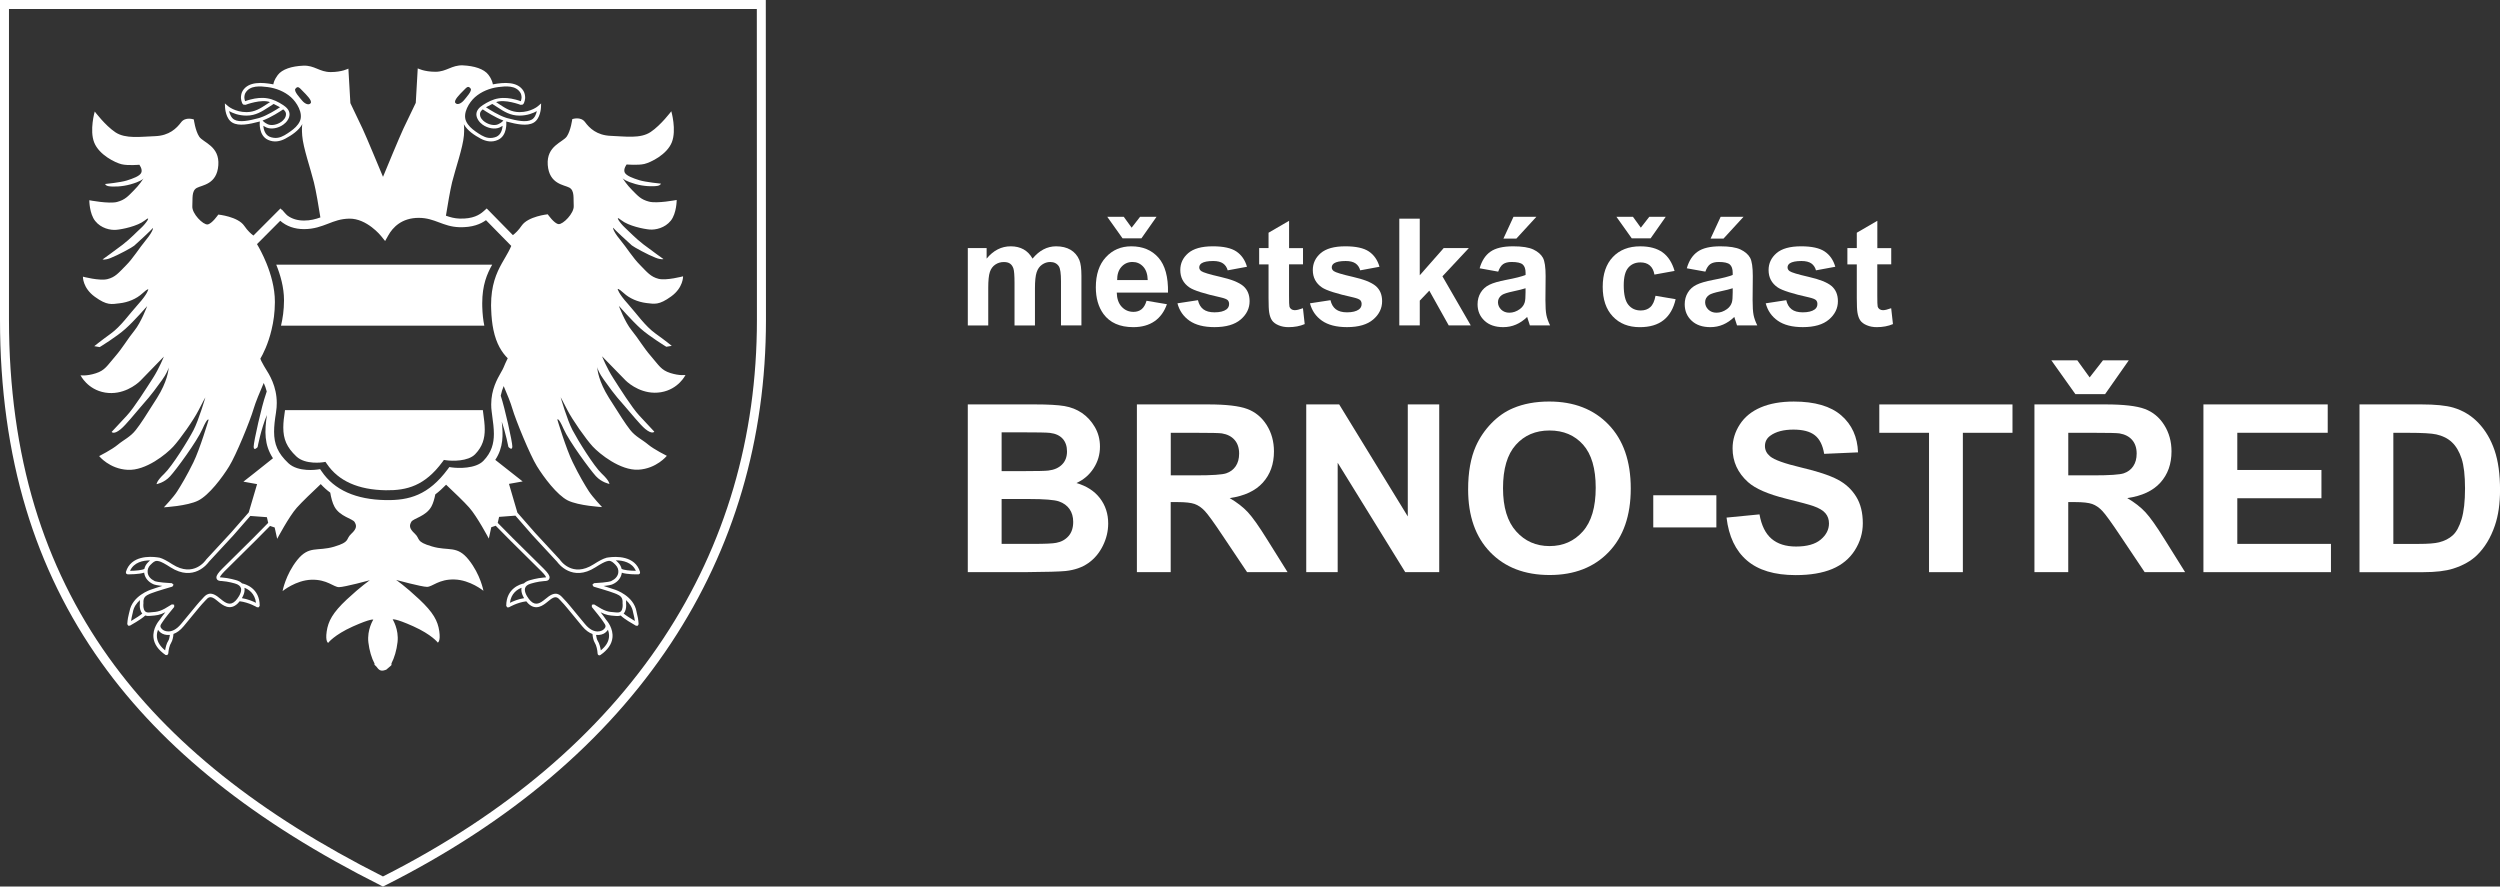 <svg id="Layer_1" xmlns="http://www.w3.org/2000/svg" xmlns:xlink="http://www.w3.org/1999/xlink" width="126.74" height="44.943" viewBox="0 0 126.74 44.943" enable-background="new 0 0 126.74 44.943"><rect x="0" y="0" width="126.74" height="44.943" fill="#333333" stroke="none"/><g><g><path fill="#fff" d="M38.368.455c0 .442.005 15.763.005 15.763.0 5.957-1.596 11.39-4.741 16.146-3.22 4.864-8.002 8.923-14.217 12.069-6.273-3.164-10.826-6.8-13.907-11.108-1.657-2.317-2.918-4.892-3.75-7.652-.863-2.862-1.303-6.044-1.303-9.455V.455H38.368M0 0v16.218c0 3.457.444 6.682 1.322 9.586.846 2.81 2.13 5.428 3.816 7.786 3.143 4.395 7.777 8.092 14.175 11.303l.102.051.103-.051c6.338-3.188 11.214-7.32 14.494-12.276 3.195-4.832 4.819-10.351 4.819-16.398L38.823.0H0z"/><g><path fill="none" d="M14.975 4.503c-.092.115.222.451.347.602.122.148.328.254.428.127.098-.124-.227-.437-.398-.61C15.177 4.443 15.104 4.336 14.975 4.503z"/><path fill="none" d="M7.506 28.507l.103-.1c-.353.002-.819.094-1.016.531.304-.002.627-.037.727-.1.025-.12.086-.232.179-.324L7.506 28.507z"/><path fill="none" d="M7.093 30.569l-.002-.053.007-.094c-.17.151-.317.353-.362.616v.004l-.024.1c-.025.104-.051.206-.066.34.24-.143.476-.295.57-.379-.108-.12-.129-.298-.129-.416C7.086 30.629 7.091 30.585 7.093 30.569z"/><path fill="none" d="M8.01 31.927c-.034.088-.057.19-.057.299l.004.086c.027.24.167.459.414.659.023-.143.066-.345.163-.492.035-.049.063-.172.078-.291-.202.024-.365-.039-.46-.109C8.087 32.025 8.039 31.975 8.01 31.927z"/><path fill="none" d="M13.571 4.414c-.376-.047-.89-.098-1.123.289-.036.061-.059.15-.059.248V4.96c.003.032.018.123.037.171.088-.032.176-.06.264-.082.286-.075.582-.111.874-.061.283.047.543.18.782.335.169.108.336.263.334.478.0.204-.156.406-.317.519-.267.19-.62.249-.857.144-.062-.028-.113-.057-.156-.084.016.181.082.446.316.552.122.054.285.077.418.054.232-.035.451-.191.64-.322.192-.135.378-.298.478-.516.186-.406-.159-.962-.451-1.221C14.428 4.639 13.996 4.469 13.571 4.414z"/><path fill="none" d="M12.393 29.798l.009.095c0 .149-.063.304-.138.431.296.047.561.16.715.237C12.922 30.078 12.601 29.876 12.393 29.798z"/><path fill="none" d="M14.263 6.175c.094-.068.253-.213.234-.417C14.49 5.679 14.44 5.61 14.356 5.545c-.14.095-.622.412-1.043.565l.014.019c.002.0.079.095.251.172C13.76 6.381 14.048 6.328 14.263 6.175z"/><path fill="none" d="M24.914 5.291c-.104.053-.198.102-.278.146.194.129.642.408 1.001.526l.003-.002v.004l.085.025c.474.125.96.23 1.236.071.151-.086.222-.279.254-.43-.175.1-.479.229-.883.229-.467.0-.794-.215-1.137-.439-.077-.052-.156-.104-.238-.153L24.914 5.291z"/><path fill="none" d="M24.334 5.758c-.018.204.139.349.236.417.215.153.502.206.681.126.173-.077.251-.172.251-.172l.017-.019c-.421-.153-.905-.471-1.046-.565C24.392 5.61 24.343 5.679 24.334 5.758z"/><path fill="none" d="M23.514 5.09c.124-.152.437-.488.346-.601-.128-.167-.201-.062-.376.114-.174.175-.498.49-.397.613C23.186 5.344 23.388 5.236 23.514 5.09z"/><path fill="none" d="M23.632 6.146c.1.218.284.381.477.516.188.131.408.287.639.322.132.023.294.0.419-.054.235-.105.299-.371.316-.552-.045.027-.095.056-.158.084-.237.105-.591.047-.857-.144-.161-.112-.314-.314-.317-.519.0-.215.167-.369.334-.478.241-.155.501-.288.782-.335.292-.051.588-.015.874.061.09.022.178.05.264.082.02-.048.034-.139.037-.171V4.951c0-.098-.021-.188-.059-.248-.233-.387-.747-.336-1.122-.289-.427.055-.854.225-1.181.512C23.786 5.185 23.443 5.74 23.632 6.146z"/><path fill="none" d="M13.915 5.291l-.041-.022c-.084.049-.161.102-.239.153-.345.225-.668.439-1.137.439-.404.0-.706-.129-.883-.229.034.15.104.344.256.43.276.159.761.054 1.233-.071l.086-.025V5.962l.003.002c.362-.118.808-.397 1.002-.526C14.114 5.393 14.021 5.344 13.915 5.291z"/><path fill="none" d="M27.569 28.835c.202.203.292.337.292.44l-.013.063c-.046.114-.188.117-.254.117-.354.025-.672.126-.68.129-.169.047-.271.129-.299.237l-.009.072c0 .209.186.466.29.569.263.264.496.115.747-.094l.077-.059c.464-.395.681-.147.826.016l.063.067c.121.118.354.404.648.763l.396.479c.498.603.913.303.915.301.196-.155.133-.244.038-.38l-.049-.073c-.069-.114-.395-.517-.555-.711l.002-.115.112-.017c.576.367.685.374 1.089.405l.07.005c.091.007.158-.013.207-.063.096-.106.089-.326.078-.401v-.021c.014-.212-.061-.313-.179-.387-.054-.029-.104-.052-.147-.073l-.063-.023-.01-.005c-.23-.094-1.062-.335-1.07-.337l-.063-.096.084-.08c.732-.038.87-.104.876-.108l.011-.007c.19-.091.313-.232.343-.402.024-.148-.025-.297-.137-.408l-.006-.007c-.127-.126-.207-.206-.344-.197l-.082.016V28.45c-.13.035-.309.131-.591.312-1.172.748-1.879-.192-1.942-.283l-1.249-1.348-.864-.99-.827.063-.07.302.765.775C26.008 27.292 27.146 28.413 27.569 28.835z"/><path fill="none" d="M31.332 28.515c.093.092.156.204.182.324.099.063.42.098.723.1-.194-.438-.66-.529-1.015-.531l.103.1L31.332 28.515z"/><path fill="none" d="M32.186 31.482c-.016-.134-.038-.235-.066-.34l-.024-.1v-.004c-.043-.264-.192-.465-.36-.616l.007.094-.002.053c.002.016.007.06.007.118.0.118-.02.296-.129.416C31.713 31.188 31.947 31.34 32.186 31.482z"/><path fill="none" d="M30.218 32.188c.014.119.046.242.08.291.094.147.14.35.16.492.248-.2.388-.419.414-.659l.005-.086c0-.108-.022-.211-.055-.299-.031.048-.079.099-.145.151C30.586 32.148 30.42 32.212 30.218 32.188z"/><path fill="none" d="M26.44 29.798c-.209.078-.532.28-.589.763.156-.077.421-.19.718-.237-.077-.127-.14-.281-.14-.431L26.44 29.798z"/><path fill="none" d="M12.69 26.156l-.854.978-1.245 1.345c-.064.091-.771 1.031-1.944.283-.281-.181-.46-.276-.589-.312v.001l-.084-.016c-.136-.009-.215.071-.342.197l-.01.007c-.11.111-.157.26-.133.408.029.17.149.312.339.402l.012.008c.011.005.152.07.875.107l.084.08-.063.096c-.007.002-.838.243-1.068.337l-.009.005-.065.023c-.041.021-.092.044-.146.073-.118.073-.192.175-.179.387v.021c-.011.075-.021.295.079.401.048.05.113.069.206.063l.067-.005c.405-.031.515-.038 1.09-.405l.115.017.002.115c-.163.194-.486.597-.557.711l-.05.073c-.096.136-.158.225.039.38.004.002.416.302.916-.301l.396-.479c.295-.358.528-.645.648-.763l.061-.067c.146-.163.364-.41.828-.016l.075.059c.253.209.484.357.749.094.104-.104.29-.36.29-.569l-.009-.072c-.029-.108-.129-.19-.304-.24-.003.0-.321-.101-.677-.126-.063.0-.206-.003-.254-.117l-.011-.063c0-.104.091-.237.292-.44.421-.422 1.56-1.543 1.57-1.554l.764-.773L13.53 26.22 12.69 26.156z"/><path fill="#fff" d="M33.51 19.884c.894-.15 1.242-.874 1.242-.874s-.297.05-.77-.1c-.473-.15-.581-.393-.98-.852-.396-.456-.631-.886-.979-1.31-.348-.425-.65-1.243-.65-1.243s.659.751 1.105 1.153c.448.4 1.301.922 1.301.922l.277-.046s-.309-.257-.831-.629c-.523-.378-.932-.981-1.401-1.508-.473-.522-.51-.74-.51-.74s.007-.072.306.2c.299.277.721.451 1.144.505.424.048.641.116 1.263-.335.62-.449.602-1.019.602-1.019s-.847.227-1.244.127c-.396-.102-.566-.321-.935-.698-.374-.373-.655-.851-1.027-1.302-.374-.451-.362-.636-.328-.578.032.058.764.734.938.886.099.082.819.477 1.195.621.295.115.407.07.407.07s-.593-.421-1.017-.745c-.423-.326-.694-.628-.942-.852-.247-.228-.552-.673-.183-.376.371.297 1.146.451 1.444.476.299.023.771-.077 1.071-.451.297-.376.297-1.049.297-1.049s-1.003.195-1.406.084c-.408-.105-.557-.286-.856-.587-.257-.258-.44-.535-.485-.604l-.012-.019.012.019c.033.043.167.162.66.301.428.121.9.134 1.142.087.106-.021.151-.107.151-.107s-.771-.075-1.096-.174c-.321-.1-.671-.225-.748-.398-.074-.178.101-.401.101-.401s.573.05.896-.025c.324-.077 1.146-.475 1.394-1.098.249-.625-.026-1.575-.026-1.575s-.52.698-1.043 1.049c-.52.353-1.292.225-2.015.199-.723-.024-1.096-.398-1.317-.7-.224-.301-.646-.148-.646-.148s-.073.575-.274.874c-.199.302-1.041.474-.969 1.45.075.974.822 1.001 1.096 1.148.273.152.197.55.221.926.025.374-.547.949-.769.924-.224-.024-.548-.498-.548-.498s-.994.101-1.32.573c-.163.24-.326.393-.448.483l-1.326-1.352-.155.139c-.211.187-.542.396-1.222.375-.26-.008-.477-.071-.691-.146.088-.553.215-1.293.313-1.699.173-.696.547-1.751.599-2.373.021-.295.011-.467-.005-.566.183.329.542.563.862.734.276.145.572.194.866.061.487-.217.426-.888.424-.915l-.002-.021.022.008c.507.133 1.033.246 1.368.054.341-.195.371-.745.371-.768l.008-.208-.155.135c-.003.005-.356.306-.941.306-.415.0-.705-.189-1.04-.41-.048-.03-.097-.065-.146-.097.431-.168 1.233.134 1.243.138l.107-.013c.105-.071.123-.336.123-.338.0-.077-.01-.229-.086-.354-.294-.486-.986-.442-1.553-.333-.005-.047-.032-.23-.224-.486-.225-.299-.723-.451-1.295-.477-.571-.021-.819.325-1.394.325-.572.0-.894-.173-.894-.173l-.1 1.749s-.398.825-.623 1.298c-.198.422-.889 2.089-1.038 2.453-.164-.389-.838-2.021-1.034-2.438-.225-.473-.62-1.3-.62-1.3l-.101-1.749s-.326.175-.896.175c-.573.0-.819-.351-1.393-.324-.572.024-1.07.175-1.293.476-.176.236-.215.408-.222.471-.568-.109-1.263-.155-1.559.333-.075.125-.084.277-.084.354.0.002.018.267.119.338l.111.013c.006-.004.813-.306 1.242-.138-.049.031-.099.066-.149.097-.335.221-.625.41-1.039.41-.584.0-.937-.301-.941-.306L11.4 5.242l.009.208c.003.022.029.572.374.768.335.192.858.079 1.367-.054l.021-.008v.021c-.005.027-.066.698.421.915.295.134.594.084.87-.061.323-.173.683-.41.866-.74-.021.096-.031.271-.007.588.05.623.423 1.672.595 2.374.106.424.238 1.212.326 1.77-.247.088-.503.158-.826.158-.333.0-.608-.082-.838-.249-.047-.041-.093-.084-.135-.134l-.152-.174-.012.011-.06-.068-1.372 1.375c-.123-.088-.292-.242-.462-.49-.321-.475-1.318-.574-1.318-.574s-.323.474-.545.501c-.226.024-.797-.55-.772-.924.025-.376-.05-.775.225-.928.273-.148 1.021-.174 1.093-1.147.075-.978-.771-1.151-.968-1.452-.2-.3-.274-.872-.274-.872S9.401 5.902 9.18 6.202c-.227.301-.6.677-1.32.701-.721.024-1.492.149-2.012-.198-.523-.351-1.045-1.052-1.045-1.052S4.527 6.604 4.777 7.228c.249.625 1.07 1.024 1.393 1.1.322.076.894.024.894.024s.175.227.099.401c-.071.174-.42.298-.744.4-.323.1-1.093.175-1.093.175s.041.086.151.106c.238.047.711.033 1.136-.087.501-.141.632-.26.666-.303l.011-.017L7.278 9.045c-.045.068-.23.346-.491.606-.297.3-.445.477-.851.587-.403.108-1.409-.087-1.409-.087s0 .677.299 1.053c.299.374.772.473 1.069.447.298-.024 1.07-.181 1.442-.473.37-.299.069.149-.182.376-.249.224-.519.525-.941.853C5.793 12.729 5.2 13.151 5.2 13.151s.111.046.403-.069c.376-.146 1.102-.54 1.2-.626.174-.147.902-.829.938-.887.032-.054.043.134-.33.583-.372.448-.651.93-1.025 1.303-.373.377-.539.596-.939.695-.396.101-1.243-.124-1.243-.124s-.02.568.603 1.019c.62.449.84.381 1.264.329.422-.048.846-.223 1.145-.498.297-.274.302-.202.302-.202s-.032.215-.505.741c-.474.524-.881 1.128-1.401 1.502-.523.378-.833.632-.833.632l.274.047s.857-.522 1.303-.924c.449-.399 1.104-1.153 1.104-1.153s-.303.82-.65 1.246c-.347.424-.58.854-.977 1.311-.398.457-.507.701-.98.849-.472.152-.772.099-.772.099s.353.729 1.246.877c.895.15 1.591-.4 1.79-.6s1.191-1.225 1.191-1.225-.24.604-.563 1.104c-.324.499-.947 1.497-1.321 1.896C6.05 21.474 5.66 21.896 5.66 21.896s.098.158.457-.136c.266-.215.749-.829 1.021-1.137.646-.724.772-.956 1.075-1.354.23-.314.318-.553.342-.642l.004-.038-.004.038c-.015.147-.073.722-.595 1.55-.609.96-.803 1.275-1.076 1.623-.274.352-.616.497-.914.746-.297.25-.944.576-.944.576s.521.649 1.442.696c.921.054 1.965-.797 2.311-1.173.348-.374 1.041-1.358 1.29-1.851.247-.491.342-.646.342-.646s-.331 1.138-.604 1.664c-.271.521-1.084 1.828-1.48 2.205-.397.374-.389.527-.389.527s.387-.068.683-.395c.3-.322 1.363-1.771 1.638-2.394.273-.626.316-.471.316-.471s-.44 1.482-.771 2.155c-.33.674-.635 1.181-.826 1.478-.19.299-.67.802-.67.802s1.192-.065 1.74-.342c.546-.272 1.223-1.171 1.568-1.735.35-.562 1.069-2.319 1.243-2.923.093-.316.319-.863.511-1.304.06.129.112.271.152.43-.016.054-.031.107-.05.157-.199.55-.613 2.391-.613 2.641.0.249.199.025.199.025s.177-.929.473-1.629c-.122.822-.14 1.511.307 2.193-.669.54-1.499 1.186-1.499 1.186l.694.125-.423 1.434-.906 1.035-1.247 1.349-.009.011c-.024.039-.629.923-1.707.237-.287-.185-.489-.292-.645-.335l-.021-.004-.106-.016c-.352-.048-1.335-.102-1.588.745l.013.079.07.037c.108.002.574.004.845-.084l.006.043c.039.224.197.419.433.531.065.039.233.073.482.098-.202.062-.421.132-.557.182-.056.016-.972.318-1.11 1.117l-.025.097c-.036.144-.071.292-.086.539l.043.079.091.002c.493-.281.694-.432.776-.516.062.02.128.029.206.022l.068-.004c.299-.022.457-.035.747-.184-.113.143-.223.283-.264.351l-.029.041c-.052.063-.359.432-.31.898.036.33.242.624.613.878l.088.005.05-.078c.011-.176.058-.414.152-.559.061-.096.1-.281.111-.434.162-.059.342-.179.518-.393l.396-.481c.292-.355.523-.637.637-.75l.07-.075c.139-.155.249-.28.581.004l.075.061c.206.168.589.48.987.081l.091-.104c.459.053.878.3.88.305h.091l.045-.078c0-.895-.73-1.101-.896-1.134-.072-.073-.174-.128-.305-.165-.015-.002-.343-.105-.717-.135h-.006c-.057.0-.082-.008-.093-.011.007-.024.041-.108.237-.306.421-.422 1.56-1.543 1.571-1.555l.733-.74.235.079.127.575s.595-1.127.994-1.577c.249-.281.821-.829 1.215-1.198.145.159.306.304.482.433.043.258.111.526.216.716.273.5.921.601 1.02.777.101.172.125.323-.174.598-.299.277-.024.398-.869.65-.847.251-1.268-.075-1.868.675-.595.749-.742 1.575-.742 1.575s.67-.551 1.464-.576c.799-.021 1.121.376 1.396.376s1.565-.351 1.565-.351-.444.299-1.168.974c-.722.677-.945 1.103-1.021 1.627-.075.522.075.575.075.575s.299-.401 1.243-.827c.945-.423 1.045-.351 1.045-.351s-.323.503-.25 1.152c.049.413.167.807.312 1.074l-.002.06s.036.041.093.09c.057.079.11.141.169.177.07.041.146.039.219.02l.114-.035.103-.088c.095-.073.163-.147.163-.147v-.087c.142-.272.262-.663.308-1.078.074-.65-.247-1.148-.247-1.148s.101-.076 1.044.347c.946.426 1.244.827 1.244.827s.148-.051.075-.575c-.075-.526-.301-.95-1.021-1.624-.722-.678-1.168-.978-1.168-.978s1.293.352 1.566.352c.275.0.596-.398 1.393-.374.796.022 1.468.573 1.468.573s-.147-.823-.747-1.573c-.597-.75-1.018-.424-1.863-.676-.847-.247-.573-.373-.872-.65-.299-.273-.271-.423-.174-.598.1-.175.744-.274 1.019-.775.091-.167.153-.392.198-.616.184-.138.365-.301.547-.49.389.365.931.886 1.169 1.156.402.451.996 1.575.996 1.575l.125-.576.225-.074.741.75c.013.014 1.151 1.135 1.572 1.557.199.197.233.281.237.306-.011.003-.036.011-.09.011h-.008c-.376.029-.703.133-.718.136-.131.036-.232.091-.306.164-.164.033-.895.239-.895 1.134l.046.078H25.8c.004-.005.424-.252.881-.305l.09.104c.401.399.781.087.987-.081l.076-.061c.333-.284.441-.159.582-.004l.068.075c.115.113.344.395.636.75l.396.481c.178.214.356.334.521.393.009.152.051.338.111.434.093.145.138.383.149.559.005.068.059.089.093.089l.047-.016c.369-.254.576-.548.612-.878.051-.467-.259-.836-.311-.898l-.031-.041c-.04-.067-.147-.208-.259-.351.29.148.445.161.744.184l.071.004c.077.007.145-.003.206-.024.165.172.609.424.773.518l.094-.002.039-.079c-.014-.247-.049-.396-.086-.539l-.022-.1.003.007c-.138-.802-1.057-1.105-1.112-1.121-.138-.05-.356-.12-.556-.182.249-.024.416-.059.479-.098.238-.112.396-.308.436-.531l.005-.043c.269.088.735.086.846.084l.07-.037.012-.079c-.251-.847-1.237-.793-1.589-.745l-.106.016-.019.004v.004c-.156.039-.356.146-.647.331-1.074.686-1.68-.198-1.704-.237l-.009-.011-1.25-1.351-.896-1.023-.427-1.459.693-.124s-.739-.576-1.388-1.093c.417-.625.404-1.285.329-1.935.215.626.337 1.278.337 1.278s.199.225.199-.025c0-.24-.38-1.948-.588-2.571.036-.181.09-.342.15-.488.175.404.358.858.438 1.139.175.598.896 2.355 1.246 2.92.346.562 1.018 1.462 1.565 1.738.548.272 1.738.337 1.738.337s-.475-.502-.668-.799c-.194-.3-.495-.805-.823-1.48-.331-.67-.776-2.156-.776-2.156s.045-.151.318.474c.275.623 1.338 2.067 1.635 2.392.299.326.688.395.688.395s.007-.152-.392-.525c-.398-.374-1.208-1.686-1.482-2.207-.274-.525-.6-1.662-.6-1.662s.09.151.339.643c.25.492.941 1.478 1.288 1.854.349.374 1.394 1.223 2.315 1.176.919-.053 1.442-.703 1.442-.703s-.648-.322-.947-.572c-.296-.251-.64-.396-.914-.745-.272-.352-.463-.663-1.075-1.626-.524-.834-.582-1.409-.595-1.553l-.003-.035.003.035c.021.086.106.326.344.646.3.398.426.632 1.073 1.355.271.305.758.918 1.021 1.134.36.295.458.136.458.136s-.391-.417-.765-.82c-.37-.398-.997-1.395-1.318-1.896-.324-.498-.566-1.105-.566-1.105s.996 1.026 1.196 1.226C31.918 19.485 32.612 20.034 33.51 19.884zM25.502 6.129s-.078.095-.251.172c-.179.08-.466.027-.681-.126-.098-.068-.254-.213-.236-.417.009-.079.058-.147.139-.213.141.095.625.412 1.046.565L25.502 6.129zM25.195 5.422c.343.225.67.439 1.137.439.404.0.708-.129.883-.229-.032.15-.103.344-.254.43-.276.159-.763.054-1.236-.071L25.64 5.966V5.962l-.003.002c-.359-.118-.807-.397-1.001-.526.08-.045.175-.094.278-.146l.043-.022C25.039 5.317 25.118 5.37 25.195 5.422zM25.26 4.414c.375-.047.889-.098 1.122.289.038.061.059.15.059.248V4.96c-.003.032-.018.123-.037.171-.086-.032-.174-.06-.264-.082-.286-.075-.582-.111-.874-.061-.281.047-.541.18-.782.335-.167.108-.334.263-.334.478.003.204.156.406.317.519.267.19.62.249.857.144.063-.028.113-.057.158-.084-.018.181-.081.446-.316.552-.125.054-.287.077-.419.054-.23-.035-.45-.191-.639-.322-.192-.135-.377-.298-.477-.516-.188-.406.154-.962.447-1.221C24.405 4.639 24.833 4.469 25.26 4.414zm-1.777.19c.175-.176.248-.281.376-.114.091.112-.222.448-.346.601-.126.146-.328.254-.428.127C22.985 5.094 23.31 4.778 23.483 4.604zM13.19 5.962v.004l-.086.025c-.473.125-.957.23-1.233.071-.151-.086-.222-.279-.256-.43.177.1.479.229.883.229.469.0.792-.215 1.137-.439.078-.052.155-.104.239-.153l.041.022c.106.053.199.102.28.146-.194.129-.64.408-1.002.526L13.19 5.962zM13.313 6.11c.421-.153.903-.471 1.043-.565.084.065.134.134.141.213.019.204-.141.349-.234.417-.215.153-.503.206-.685.126-.172-.077-.249-.172-.251-.172L13.313 6.11zM15.201 6.146c-.1.218-.285.381-.478.516-.188.131-.407.287-.64.322-.133.023-.296.0-.418-.054-.234-.105-.301-.371-.316-.552.043.027.095.056.156.084.237.105.591.047.857-.144.161-.112.317-.314.317-.519.002-.215-.165-.369-.334-.478-.239-.155-.499-.288-.782-.335-.292-.051-.588-.015-.874.061-.088.022-.176.05-.264.082-.02-.048-.034-.139-.037-.171V4.951c0-.098.022-.188.059-.248.233-.387.747-.336 1.123-.289.425.055.856.225 1.179.512C15.042 5.185 15.387 5.74 15.201 6.146zm.548-.915c-.1.127-.306.021-.428-.127-.125-.15-.438-.486-.347-.602.129-.167.202-.06.376.118C15.522 4.795 15.847 5.107 15.749 5.231zM7.319 28.839c-.1.063-.423.098-.727.1.196-.438.663-.529 1.016-.531l-.103.1-.008.008C7.405 28.606 7.345 28.719 7.319 28.839zm-.674 2.643c.016-.134.041-.235.066-.34l.024-.1v-.004c.045-.264.192-.465.362-.616l-.007.094.002.053c-.002.016-.007.06-.007.118.0.118.021.296.129.416C7.12 31.188 6.885 31.34 6.645 31.482zm1.889.997c-.097.147-.14.35-.163.492-.247-.2-.387-.419-.414-.659l-.004-.086c0-.108.022-.211.057-.299.029.048.077.099.143.151.095.07.258.134.46.109C8.598 32.307 8.569 32.43 8.534 32.479zm3.867-2.586-.009-.095c.208.078.529.28.586.763-.154-.077-.419-.19-.715-.237C12.338 30.196 12.401 30.042 12.401 29.893zm.432-2.612c-.011.011-1.149 1.132-1.57 1.554-.201.203-.292.337-.292.44l.011.063c.048.114.19.117.254.117.355.025.674.126.677.126.175.05.274.132.304.24l.009.072c0 .209-.187.466-.29.569-.265.264-.496.115-.749-.094l-.075-.059c-.464-.395-.683-.147-.828.016l-.061.067c-.12.118-.354.404-.648.763l-.396.479c-.5.603-.912.303-.916.301-.197-.155-.135-.244-.039-.38l.05-.073c.07-.114.394-.517.557-.711l-.002-.115-.115-.017c-.575.367-.685.374-1.09.405l-.067.005c-.093.007-.158-.013-.206-.063-.1-.106-.09-.326-.079-.401v-.021c-.014-.212.061-.313.179-.387.054-.029.104-.052.146-.073l.065-.023.009-.005c.23-.094 1.062-.335 1.068-.337L8.8 29.646l-.084-.08c-.724-.038-.865-.103-.875-.107l.006.004-.009-.005.002.001L7.828 29.45c-.189-.091-.31-.232-.339-.402-.024-.148.022-.297.133-.408l.01-.007c.127-.126.206-.206.342-.197l.084.016V28.45c.129.035.308.131.589.312 1.174.748 1.88-.192 1.944-.283l1.245-1.345.854-.978.84.063.066.288L12.833 27.281zm13.019 3.28c.057-.482.38-.685.589-.763l-.011.095c0 .149.063.304.14.431C26.272 30.37 26.008 30.483 25.852 30.561zm4.97 1.366c.032.088.055.19.055.299l-.005.086c-.026.24-.166.459-.414.659-.021-.143-.066-.345-.16-.492-.034-.049-.066-.172-.08-.291.202.024.368-.039.46-.109C30.743 32.025 30.791 31.975 30.822 31.927zM31.739 30.569l.002-.053-.007-.094c.168.151.317.353.36.616v.004l.024.1c.028.104.051.206.066.34-.238-.143-.473-.295-.568-.379.109-.12.129-.298.129-.416C31.746 30.629 31.741 30.585 31.739 30.569zM32.236 28.938c-.303-.002-.624-.037-.723-.1-.025-.12-.089-.232-.182-.324l-.008-.008-.103-.1C31.576 28.409 32.042 28.501 32.236 28.938zm-6.934-2.734.827-.063.864.99 1.249 1.348c.063.091.771 1.031 1.942.283.282-.181.461-.276.591-.312v.001l.082-.016c.137-.009.217.071.344.197l.006.007c.111.111.161.26.137.408-.03.17-.152.312-.343.402l-.011.007h.001l-.008.005.007-.004c-.006.004-.144.07-.876.108l-.084.08.063.096c.009.002.84.243 1.07.337l.01.005.063.023c.043.021.094.044.147.073.118.073.192.175.179.387v.021c.011.075.018.295-.078.401-.049.05-.116.069-.207.063l-.07-.005c-.404-.031-.513-.038-1.089-.405l-.112.017-.002.115c.16.194.485.597.555.711l.049.073c.095.136.158.225-.038.38-.002.002-.417.302-.915-.301l-.396-.479c-.294-.358-.527-.645-.648-.763l-.063-.067c-.146-.163-.362-.41-.826-.016l-.077.059c-.251.209-.484.357-.747.094-.104-.104-.29-.36-.29-.569l.009-.072c.027-.108.13-.19.299-.237.008-.003.326-.104.68-.129.065.0.208-.003.254-.117l.013-.063c0-.104-.09-.237-.292-.44-.424-.422-1.562-1.543-1.573-1.554l-.765-.775L25.302 26.204zM24.9 15.662c.012.412.052.761.113 1.055.153.737.437 1.151.727 1.449l-.039.078c-.052.106-.108.227-.174.39-.022.061-.073.145-.129.245-.19.335-.496.867-.496 1.622.0.12.006.242.025.373l.007.05c.009.061.02.159.02.159.043.316.084.62.084.91.0.487-.114.939-.533 1.371-.393.405-1.283.378-1.595.333l-.131-.019-.077.105c-.982 1.326-1.965 1.587-3.138 1.57-1.523-.024-2.619-.514-3.257-1.456l-.079-.114-.139.021c-.011.002-.969.149-1.469-.322-.537-.505-.725-.962-.725-1.599.0-.279.036-.594.096-.961l.002-.021c.027-.164.038-.321.038-.471.0-.849-.378-1.446-.575-1.756l-.073-.122c-.14-.244-.159-.3-.178-.351l-.007-.015c.134-.229.398-.742.57-1.473.098-.402.166-.869.168-1.39v-.025c0-.709-.206-1.407-.43-1.958-.177-.434-.367-.779-.477-.964.182-.182.956-.961 1.178-1.183.321.277.727.422 1.206.422.508.0.869-.141 1.221-.275.328-.129.641-.249 1.076-.256.887-.013 1.604.872 1.61.882l.204.253.159-.283c.228-.407.68-.892 1.545-.892.412.0.711.111 1.026.229.3.112.612.231 1.02.244.685.023 1.099-.165 1.364-.355.212.218 1.122 1.144 1.281 1.305-.086.204-.197.398-.317.604-.052.088-.104.177-.156.271-.284.508-.551 1.12-.551 2.137C24.897 15.542 24.897 15.601 24.9 15.662z"/><polygon fill="#fff" points="6.562,31.009 6.563,31.004 6.563,31.002"/><polygon fill="#fff" points="7.847,29.462 7.84,29.458 7.838,29.457"/><polygon fill="#fff" points="30.991,29.457 30.99,29.458 30.983,29.462"/></g><path fill="#fff" d="M14.362 21.674c0 .583.171 1.002.663 1.466.458.433 1.337.296 1.348.295l.126-.021.073.105c.585.865 1.589 1.313 2.986 1.335 1.075.015 1.976-.225 2.875-1.44l.071-.097.12.017c.284.042 1.103.066 1.462-.305.384-.395.489-.811.489-1.256.0-.266-.039-.545-.078-.835.0.0-.01-.09-.018-.145H14.449C14.396 21.13 14.362 21.418 14.362 21.674"/><path fill="#fff" d="M14.398 15.214v.023c-.001.477-.064.905-.152 1.274h10.307c-.057-.27-.093-.588-.104-.967-.002-.057-.002-.11-.002-.167.0-.932.244-1.493.504-1.958H14.005C14.21 13.924 14.398 14.564 14.398 15.214"/><g><path fill="#fff" d="M49.063 12.576h.955v.535c.342-.416.749-.624 1.221-.624.251.0.469.052.653.155s.336.26.454.469c.172-.209.357-.365.557-.469s.412-.155.638-.155c.288.0.531.059.73.175.199.117.349.289.446.516.071.167.107.438.107.812v2.507h-1.036v-2.24c0-.39-.036-.641-.107-.754-.096-.147-.243-.221-.442-.221-.146.0-.282.044-.41.133-.128.088-.22.218-.276.389-.057.172-.085.441-.085.811v1.883h-1.036V14.35c0-.382-.019-.628-.056-.738s-.094-.193-.171-.247c-.078-.055-.183-.081-.315-.081-.16.0-.304.043-.432.129s-.22.21-.275.373c-.055.162-.083.432-.083.809v1.904h-1.036V12.576z"/><path fill="#fff" d="M58.125 15.248l1.033.174c-.133.379-.343.668-.629.865-.287.198-.646.298-1.075.298-.682.0-1.186-.223-1.513-.668-.258-.357-.387-.808-.387-1.352.0-.649.169-1.158.509-1.526.339-.368.769-.552 1.287-.552.583.0 1.043.192 1.38.577.337.386.498.976.483 1.771h-2.598c.008.308.091.547.251.718s.359.257.598.257c.162.0.299-.044.409-.133C57.985 15.587 58.068 15.445 58.125 15.248zm-1.991-4.256h.837l.398.55.428-.55h.834l-.764 1.089h-.959L56.134 10.992zM58.185 14.2c-.008-.301-.085-.528-.232-.685s-.327-.234-.539-.234c-.226.0-.413.082-.561.247s-.22.389-.218.672h1.55z"/><path fill="#fff" d="M59.692 15.377l1.04-.159c.045.202.135.355.27.46.136.104.325.156.568.156.268.0.47-.049.604-.147.091-.068.137-.161.137-.276.0-.079-.024-.145-.073-.196-.052-.049-.168-.095-.347-.137-.837-.185-1.366-.353-1.59-.505-.311-.212-.465-.506-.465-.883.0-.34.134-.625.401-.856.269-.231.684-.347 1.247-.347.536.0.935.087 1.195.262s.44.434.538.775l-.978.181c-.041-.152-.121-.27-.237-.351-.117-.081-.284-.122-.5-.122-.273.0-.469.039-.587.115-.078.054-.118.124-.118.21.0.074.035.137.104.188.094.068.416.166.969.292.552.125.938.279 1.156.461.216.185.324.441.324.771.0.359-.149.668-.45.927-.3.258-.743.388-1.331.388-.534.0-.956-.108-1.268-.325C59.992 16.042 59.789 15.749 59.692 15.377z"/><path fill="#fff" d="M66.057 12.576v.826h-.708v1.58c0 .32.006.507.02.56s.045.097.093.131.106.052.175.052c.096.0.235-.033.417-.1l.089.805c-.241.104-.515.155-.819.155-.187.0-.355-.031-.505-.095-.15-.063-.261-.144-.33-.243-.07-.1-.119-.234-.146-.404-.021-.121-.033-.364-.033-.73v-1.71h-.476v-.826h.476v-.779l1.041-.605v1.385H66.057z"/><path fill="#fff" d="M66.41 15.377l1.04-.159c.045.202.135.355.27.46.136.104.325.156.568.156.268.0.47-.049.604-.147.091-.068.137-.161.137-.276.0-.079-.024-.145-.073-.196-.052-.049-.168-.095-.347-.137-.837-.185-1.366-.353-1.59-.505-.311-.212-.465-.506-.465-.883.0-.34.134-.625.401-.856.269-.231.684-.347 1.247-.347.536.0.935.087 1.195.262s.44.434.538.775l-.978.181c-.041-.152-.121-.27-.237-.351-.117-.081-.284-.122-.5-.122-.273.0-.469.039-.587.115-.078.054-.118.124-.118.21.0.074.035.137.104.188.094.068.416.166.969.292.552.125.938.279 1.156.461.216.185.324.441.324.771.0.359-.149.668-.45.927-.3.258-.743.388-1.331.388-.534.0-.956-.108-1.268-.325C66.71 16.042 66.507 15.749 66.41 15.377z"/><path fill="#fff" d="M70.939 16.496v-5.411h1.037v2.871l1.214-1.38h1.275l-1.339 1.432 1.436 2.488h-1.118l-.984-1.761-.483.506v1.255H70.939z"/><path fill="#fff" d="M75.953 13.771l-.941-.17c.107-.379.289-.659.546-.841.258-.183.643-.273 1.15-.273.463.0.807.055 1.033.164s.385.249.479.417c.092.169.137.479.137.929l-.01 1.211c0 .345.016.599.049.762.033.164.096.34.188.526h-1.025c-.027-.069-.061-.171-.1-.307-.018-.062-.031-.102-.037-.121-.178.172-.367.301-.568.387-.201.087-.418.13-.646.13-.402.0-.721-.109-.953-.329-.232-.219-.348-.495-.348-.83.0-.222.053-.419.158-.593.106-.174.254-.307.444-.398.191-.093.467-.173.826-.242.484-.091.818-.176 1.006-.255v-.103c0-.199-.049-.342-.146-.427-.1-.085-.285-.127-.559-.127-.184.0-.328.036-.432.108C76.101 13.461 76.017 13.589 75.953 13.771zM77.339 14.613c-.133.045-.344.098-.631.159s-.475.121-.564.181c-.135.096-.203.218-.203.365.0.146.055.271.162.377.109.105.246.158.414.158.188.0.365-.062.535-.185.125-.093.207-.208.246-.343.027-.089.041-.258.041-.506v-.206zm-1.121-2.518.51-1.104h1.16l-1.014 1.104H76.218z"/><path fill="#fff" d="M84.894 13.735l-1.021.185c-.035-.205-.113-.358-.234-.462s-.279-.155-.475-.155c-.258.0-.463.09-.617.268-.154.179-.23.478-.23.896.0.465.078.794.234.985.156.192.365.288.629.288.197.0.357-.056.482-.168.127-.112.215-.305.266-.577l1.02.173c-.105.468-.309.821-.609 1.06-.301.239-.701.358-1.207.358-.572.0-1.029-.181-1.369-.543-.342-.361-.512-.862-.512-1.502.0-.647.172-1.151.514-1.512s.805-.541 1.387-.541c.477.0.855.103 1.139.309C84.57 13 84.771 13.314 84.894 13.735zm-2.947-2.743h.838l.398.55.428-.55h.834l-.764 1.089h-.959L81.947 10.992z"/><path fill="#fff" d="M86.455 13.771l-.941-.17c.107-.379.289-.659.547-.841.258-.183.643-.273 1.15-.273.463.0.807.055 1.033.164s.385.249.479.417c.092.169.137.479.137.929l-.01 1.211c0 .345.016.599.049.762.033.164.096.34.188.526H88.06c-.027-.069-.061-.171-.1-.307-.018-.062-.031-.102-.037-.121-.178.172-.367.301-.568.387-.201.087-.418.13-.646.13-.402.0-.721-.109-.953-.329-.232-.219-.348-.495-.348-.83.0-.222.053-.419.158-.593s.254-.307.443-.398c.191-.093.467-.173.826-.242.484-.091.818-.176 1.006-.255v-.103c0-.199-.049-.342-.146-.427-.1-.085-.285-.127-.559-.127-.184.0-.328.036-.432.108C86.603 13.461 86.519 13.589 86.455 13.771zM87.841 14.613c-.133.045-.344.098-.631.159s-.475.121-.564.181c-.135.096-.203.218-.203.365.0.146.055.271.162.377.109.105.246.158.414.158.188.0.365-.062.535-.185.125-.093.207-.208.246-.343.027-.089.041-.258.041-.506v-.206zM86.72 12.095l.51-1.104h1.16l-1.014 1.104H86.72z"/><path fill="#fff" d="M89.515 15.377l1.041-.159c.045.202.135.355.27.46s.324.156.568.156c.268.0.469-.049.604-.147.092-.068.137-.161.137-.276.0-.079-.023-.145-.072-.196-.053-.049-.168-.095-.348-.137-.836-.185-1.365-.353-1.59-.505-.311-.212-.465-.506-.465-.883.0-.34.135-.625.402-.856s.684-.347 1.246-.347c.537.0.936.087 1.195.262.262.175.441.434.539.775l-.979.181c-.041-.152-.121-.27-.236-.351-.117-.081-.285-.122-.5-.122-.273.0-.469.039-.588.115-.078.054-.117.124-.117.21.0.074.035.137.104.188.094.068.416.166.969.292.551.125.938.279 1.156.461.215.185.324.441.324.771.0.359-.15.668-.451.927-.299.258-.742.388-1.33.388-.535.0-.957-.108-1.268-.325S89.613 15.749 89.515 15.377z"/><path fill="#fff" d="M95.878 12.576v.826h-.707v1.58c0 .32.006.507.02.56s.045.097.092.131c.049.034.107.052.176.052.096.0.234-.033.416-.1l.09.805c-.242.104-.516.155-.82.155-.186.0-.355-.031-.504-.095-.15-.063-.262-.144-.33-.243-.07-.1-.119-.234-.146-.404-.021-.121-.033-.364-.033-.73v-1.71h-.477v-.826h.477v-.779l1.041-.605v1.385H95.878z"/></g><g><path fill="#fff" d="M49.063 20.502h3.397c.672.0 1.174.028 1.504.084.33.057.626.173.887.351.261.179.479.415.652.711s.261.628.261.995c0 .398-.107.764-.322 1.096-.214.333-.505.583-.872.749.518.15.916.408 1.194.771s.417.791.417 1.281c0 .388-.09.764-.27 1.129s-.425.657-.736.876-.694.353-1.15.403c-.286.03-.976.05-2.069.058h-2.893V20.502zm1.715 1.415v1.967h1.125c.668.0 1.084-.01 1.246-.029.294-.034.524-.136.692-.305.168-.168.252-.389.252-.664.0-.263-.072-.477-.217-.641-.146-.164-.36-.264-.646-.299-.17-.02-.659-.029-1.467-.029H50.778zm0 3.382v2.274h1.589c.618.0 1.01-.018 1.177-.053.255-.046.462-.159.623-.339.16-.18.24-.421.24-.723.0-.255-.062-.472-.186-.649s-.303-.308-.536-.389-.741-.122-1.521-.122H50.778z"/><path fill="#fff" d="M57.636 29.006v-8.504h3.611c.908.0 1.568.076 1.979.229.412.152.741.424.988.814s.371.838.371 1.34c0 .639-.188 1.165-.563 1.581-.374.416-.935.678-1.681.786.371.217.677.454.919.713.241.26.567.72.977 1.381l1.037 1.659h-2.052l-1.24-1.851c-.44-.661-.742-1.078-.904-1.25s-.334-.29-.516-.354c-.182-.064-.47-.096-.864-.096h-.348v3.55H57.636zM59.352 24.099h1.27c.823.0 1.337-.035 1.542-.104s.365-.189.481-.359c.115-.171.174-.383.174-.639.0-.286-.076-.517-.229-.693-.152-.176-.368-.287-.646-.333-.139-.02-.556-.029-1.252-.029h-1.339v2.157z"/><path fill="#fff" d="M66.221 29.006v-8.504h1.67l3.478 5.679v-5.679h1.594v8.504H71.24l-3.425-5.546v5.546H66.221z"/><path fill="#fff" d="M74.428 24.806c0-.866.13-1.593.389-2.181.193-.433.457-.821.791-1.166.334-.344.701-.6 1.1-.766.529-.225 1.139-.337 1.832-.337 1.252.0 2.254.389 3.004 1.166.752.777 1.129 1.858 1.129 3.243.0 1.373-.373 2.447-1.119 3.223s-1.744 1.163-2.992 1.163c-1.264.0-2.268-.387-3.014-1.158C74.801 27.222 74.428 26.161 74.428 24.806zM76.197 24.749c0 .963.221 1.693.666 2.189.443.497 1.008.746 1.691.746.686.0 1.246-.247 1.686-.74.438-.493.656-1.232.656-2.219.0-.975-.213-1.701-.639-2.181-.428-.479-.994-.72-1.703-.72-.707.0-1.275.243-1.709.729S76.197 23.77 76.197 24.749z"/><path fill="#fff" d="M83.814 26.738v-1.63h3.199v1.63H83.814z"/><path fill="#fff" d="M87.529 26.24l1.67-.163c.1.562.303.973.611 1.236.307.263.721.394 1.242.394.553.0.969-.116 1.25-.351.279-.233.42-.508.42-.82.0-.201-.059-.373-.178-.514-.117-.142-.322-.264-.617-.368-.199-.07-.658-.193-1.373-.371-.92-.229-1.564-.509-1.936-.842-.521-.468-.783-1.038-.783-1.711.0-.434.123-.838.369-1.216.244-.377.598-.664 1.061-.861.461-.197 1.02-.296 1.672-.296 1.066.0 1.869.234 2.408.702s.822 1.093.85 1.874l-1.717.075c-.072-.437-.23-.751-.473-.942-.24-.191-.604-.287-1.086-.287-.498.0-.889.103-1.17.308-.182.131-.273.307-.273.527.0.201.086.373.256.517.215.182.742.371 1.576.568s1.451.401 1.852.612c.4.21.713.498.939.864.227.365.338.816.338 1.354.0.487-.135.943-.404 1.368-.271.426-.654.742-1.148.949-.494.206-1.111.31-1.85.31-1.074.0-1.898-.248-2.475-.745S87.64 27.191 87.529 26.24z"/><path fill="#fff" d="M97.794 29.006v-7.065h-2.521v-1.438h6.752v1.438h-2.516v7.065H97.794z"/><path fill="#fff" d="M103.138 29.006v-8.504h3.611c.908.0 1.568.076 1.979.229.412.152.742.424.988.814.248.391.371.838.371 1.34.0.639-.188 1.165-.563 1.581-.373.416-.934.678-1.68.786.371.217.676.454.918.713.242.26.568.72.977 1.381l1.037 1.659h-2.051l-1.24-1.851c-.441-.661-.742-1.078-.904-1.25s-.334-.29-.516-.354-.471-.096-.865-.096h-.348v3.55H103.138zM103.996 18.269h1.316l.625.864.674-.864h1.309l-1.199 1.711h-1.508L103.996 18.269zM104.853 24.099h1.27c.824.0 1.338-.035 1.543-.104s.365-.189.48-.359c.115-.171.174-.383.174-.639.0-.286-.076-.517-.229-.693-.152-.176-.369-.287-.646-.333-.139-.02-.557-.029-1.252-.029h-1.34v2.157z"/><path fill="#fff" d="M111.705 29.006v-8.504h6.301v1.438h-4.584v1.886h4.266v1.433h-4.266v2.314h4.748v1.433h-6.465z"/><path fill="#fff" d="M119.617 20.502h3.137c.707.0 1.246.054 1.617.162.498.147.926.408 1.281.783s.625.835.811 1.378.279 1.213.279 2.01c0 .7-.088 1.304-.262 1.81-.211.619-.516 1.12-.91 1.503-.297.29-.699.517-1.205.679-.379.12-.885.18-1.518.18h-3.23V20.502zM121.333 21.941v5.633h1.281c.479.0.824-.027 1.037-.081.279-.07.51-.188.693-.354.184-.166.332-.439.449-.82.115-.381.174-.9.174-1.558s-.059-1.162-.174-1.514c-.117-.353-.279-.627-.488-.824-.207-.197-.473-.33-.793-.4-.24-.054-.709-.081-1.408-.081H121.333z"/></g></g></g></svg>